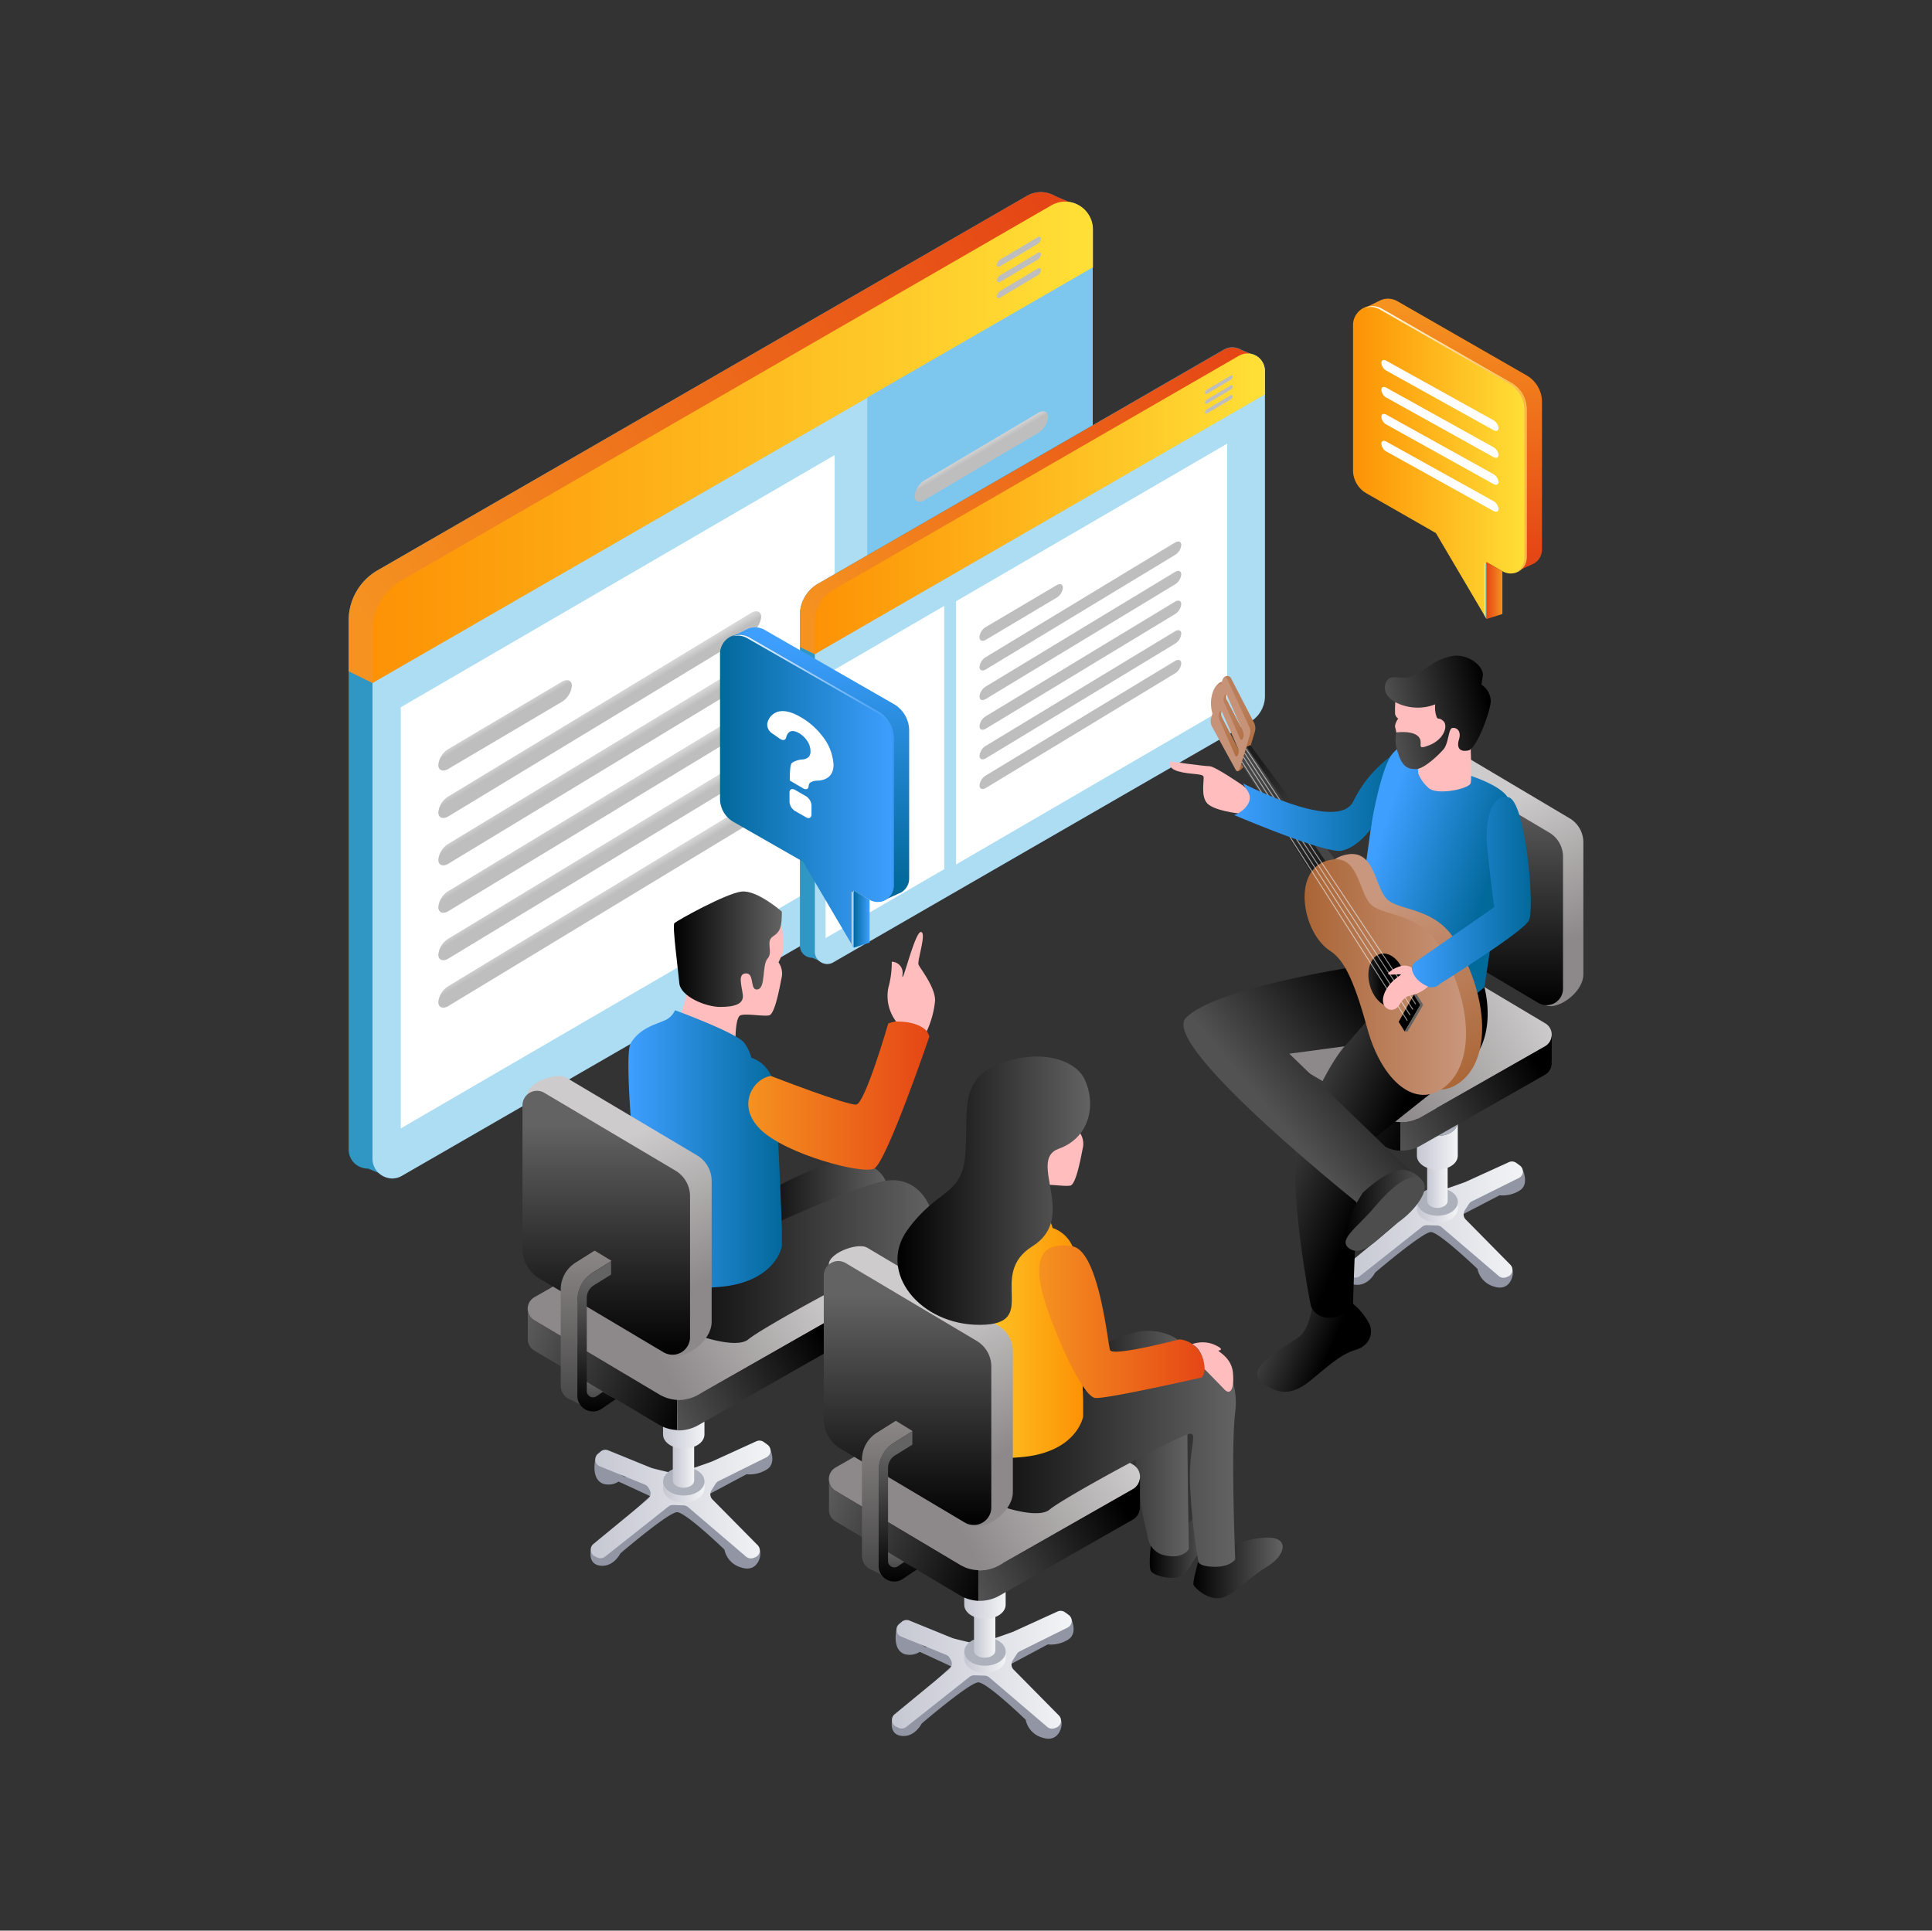 <svg xmlns="http://www.w3.org/2000/svg" xmlns:xlink="http://www.w3.org/1999/xlink" viewBox="0 0 362.02 361.81"><rect x="0" y="0" width="362.02" height="361.81" fill="#333333" stroke="none"/><defs><style>.cls-1{fill:#3097c4;}.cls-2{fill:#acddf3;}.cls-3{fill:url(#linear-gradient);}.cls-4{fill:url(#linear-gradient-2);}.cls-5{fill:#7dc6ee;}.cls-6{fill:#fff;}.cls-7{fill:url(#linear-gradient-3);}.cls-8{fill:url(#linear-gradient-4);}.cls-9{fill:url(#linear-gradient-5);}.cls-10{fill:url(#linear-gradient-6);}.cls-11{fill:url(#linear-gradient-7);}.cls-12{fill:url(#linear-gradient-8);}.cls-13{fill:url(#linear-gradient-9);}.cls-14{fill:url(#linear-gradient-10);}.cls-15{fill:url(#linear-gradient-11);}.cls-16{fill:url(#linear-gradient-12);}.cls-17{fill:url(#linear-gradient-13);}.cls-18{fill:url(#linear-gradient-14);}.cls-19{fill:url(#linear-gradient-15);}.cls-20{fill:url(#linear-gradient-16);}.cls-21{fill:url(#linear-gradient-17);}.cls-22{fill:url(#linear-gradient-18);}.cls-23{fill:url(#linear-gradient-19);}.cls-24{fill:url(#linear-gradient-20);}.cls-25{fill:url(#linear-gradient-21);}.cls-26{fill:url(#linear-gradient-22);}.cls-27{fill:url(#linear-gradient-23);}.cls-28{fill:url(#linear-gradient-24);}.cls-29{fill:url(#linear-gradient-25);}.cls-30{fill:url(#linear-gradient-26);}.cls-31{fill:url(#linear-gradient-27);}.cls-32{fill:url(#linear-gradient-28);}.cls-33{fill:url(#linear-gradient-29);}.cls-34{fill:url(#linear-gradient-30);}.cls-35{fill:#9296a4;}.cls-36{fill:url(#linear-gradient-31);}.cls-37{fill:url(#linear-gradient-32);}.cls-38{fill:#acb1bc;}.cls-39{fill:url(#linear-gradient-33);}.cls-40{fill:url(#linear-gradient-34);}.cls-41{fill:url(#linear-gradient-35);}.cls-42{fill:url(#linear-gradient-36);}.cls-43{fill:url(#linear-gradient-37);}.cls-44{fill:url(#linear-gradient-38);}.cls-45{fill:url(#linear-gradient-39);}.cls-46{fill:#ffbdbd;}.cls-47{fill:url(#linear-gradient-40);}.cls-48{fill:url(#linear-gradient-41);}.cls-49{fill:url(#linear-gradient-42);}.cls-50{fill:url(#linear-gradient-43);}.cls-51{fill:url(#linear-gradient-44);}.cls-52{fill:url(#linear-gradient-45);}.cls-53{fill:url(#linear-gradient-46);}.cls-54{fill:url(#linear-gradient-47);}.cls-55{fill:url(#linear-gradient-48);}.cls-56{fill:url(#linear-gradient-49);}.cls-57{fill:url(#linear-gradient-50);}.cls-58{fill:url(#linear-gradient-51);}.cls-59{fill:url(#linear-gradient-52);}.cls-60{fill:url(#linear-gradient-53);}.cls-61{fill:url(#linear-gradient-54);}.cls-62{fill:url(#linear-gradient-55);}.cls-63{fill:url(#linear-gradient-56);}.cls-64{fill:url(#linear-gradient-57);}.cls-65{fill:url(#linear-gradient-58);}.cls-66{fill:url(#linear-gradient-59);}.cls-67{fill:url(#linear-gradient-60);}.cls-68{fill:url(#linear-gradient-61);}.cls-69{fill:url(#linear-gradient-62);}.cls-70{fill:url(#linear-gradient-63);}.cls-71{fill:url(#linear-gradient-64);}.cls-72{fill:url(#linear-gradient-65);}.cls-73{fill:url(#linear-gradient-66);}.cls-74{fill:url(#linear-gradient-67);}.cls-75{fill:url(#linear-gradient-68);}.cls-76{fill:url(#linear-gradient-69);}.cls-77{fill:url(#linear-gradient-70);}.cls-78{fill:url(#linear-gradient-71);}.cls-79{fill:url(#linear-gradient-72);}.cls-80{fill:url(#linear-gradient-73);}.cls-81{fill:url(#linear-gradient-74);}.cls-82{fill:url(#linear-gradient-75);}.cls-83{fill:url(#linear-gradient-76);}.cls-84{fill:url(#linear-gradient-77);}.cls-85{fill:url(#linear-gradient-78);}.cls-86{fill:url(#linear-gradient-79);}.cls-87{fill:url(#linear-gradient-80);}.cls-88{fill:#4e4d4d;}.cls-89{fill:url(#linear-gradient-81);}.cls-90{fill:#c79378;}.cls-91{fill:url(#linear-gradient-82);}.cls-92{fill:url(#linear-gradient-83);}.cls-93{fill:url(#linear-gradient-84);}.cls-94{fill:url(#linear-gradient-85);}.cls-95{fill:url(#linear-gradient-86);}.cls-96{fill:url(#linear-gradient-87);}.cls-97{fill:url(#linear-gradient-88);}.cls-98{fill:url(#linear-gradient-89);}.cls-99{opacity:0.6;}.cls-100{fill:#f2f2f2;}.cls-101{fill:url(#linear-gradient-90);}.cls-102{fill:url(#linear-gradient-91);}.cls-103{fill:url(#linear-gradient-92);}.cls-104{fill:url(#linear-gradient-93);}.cls-105{fill:url(#linear-gradient-94);}.cls-106{fill:url(#linear-gradient-95);}.cls-107{fill:#fffeff;}.cls-108{fill:url(#linear-gradient-96);}.cls-109{fill:url(#linear-gradient-97);}.cls-110{fill:url(#linear-gradient-98);}.cls-111{fill:url(#linear-gradient-99);}.cls-112{fill:url(#linear-gradient-100);}.cls-113{fill:url(#linear-gradient-101);}.cls-114{fill:url(#linear-gradient-102);}</style><linearGradient id="linear-gradient" x1="2654.88" y1="118.43" x2="2531.25" y2="36.09" gradientTransform="matrix(-1, 0, 0, 1, 2724.68, 0)" gradientUnits="userSpaceOnUse"><stop offset="0" stop-color="#f59220"/><stop offset="1" stop-color="#e54615"/></linearGradient><linearGradient id="linear-gradient-2" x1="2519.92" y1="82.89" x2="2654.88" y2="82.89" gradientTransform="matrix(-1, 0, 0, 1, 2724.68, 0)" gradientUnits="userSpaceOnUse"><stop offset="0" stop-color="#ffe037"/><stop offset="1" stop-color="#fd9205"/></linearGradient><linearGradient id="linear-gradient-3" x1="2540.78" y1="-1607.87" x2="2540.78" y2="-1611.47" gradientTransform="matrix(-1, 0.59, 0, 1, 2724.68, 193.64)" gradientUnits="userSpaceOnUse"><stop offset="0" stop-color="#bebebe"/><stop offset="1" stop-color="#fff"/></linearGradient><linearGradient id="linear-gradient-4" x1="2540.78" y1="-1598.98" x2="2540.78" y2="-1602.58" xlink:href="#linear-gradient-3"/><linearGradient id="linear-gradient-5" x1="2540.78" y1="-1590.09" x2="2540.78" y2="-1593.7" xlink:href="#linear-gradient-3"/><linearGradient id="linear-gradient-6" x1="2540.78" y1="-1581.2" x2="2540.78" y2="-1584.81" xlink:href="#linear-gradient-3"/><linearGradient id="linear-gradient-7" x1="2540.78" y1="-1572.32" x2="2540.78" y2="-1575.92" xlink:href="#linear-gradient-3"/><linearGradient id="linear-gradient-8" x1="2540.78" y1="-1563.43" x2="2540.78" y2="-1567.03" xlink:href="#linear-gradient-3"/><linearGradient id="linear-gradient-9" x1="2630.03" y1="-1610.22" x2="2630.03" y2="-1613.83" xlink:href="#linear-gradient-3"/><linearGradient id="linear-gradient-10" x1="2612.29" y1="-1601.35" x2="2612.29" y2="-1605.76" xlink:href="#linear-gradient-3"/><linearGradient id="linear-gradient-11" x1="2612.29" y1="-1592.46" x2="2612.29" y2="-1596.88" xlink:href="#linear-gradient-3"/><linearGradient id="linear-gradient-12" x1="2612.29" y1="-1583.57" x2="2612.29" y2="-1587.99" xlink:href="#linear-gradient-3"/><linearGradient id="linear-gradient-13" x1="2612.29" y1="-1574.68" x2="2612.29" y2="-1579.1" xlink:href="#linear-gradient-3"/><linearGradient id="linear-gradient-14" x1="2612.29" y1="-1565.8" x2="2612.29" y2="-1570.21" xlink:href="#linear-gradient-3"/><linearGradient id="linear-gradient-15" x1="2533.73" y1="-1643.27" x2="2533.73" y2="-1644.46" xlink:href="#linear-gradient-3"/><linearGradient id="linear-gradient-16" x1="2533.73" y1="-1640.33" x2="2533.73" y2="-1641.53" xlink:href="#linear-gradient-3"/><linearGradient id="linear-gradient-17" x1="2533.73" y1="-1637.4" x2="2533.73" y2="-1638.59" xlink:href="#linear-gradient-3"/><linearGradient id="linear-gradient-18" x1="2571.99" y1="116.62" x2="2494.73" y2="65.16" xlink:href="#linear-gradient"/><linearGradient id="linear-gradient-19" x1="2487.65" y1="94.41" x2="2571.99" y2="94.41" xlink:href="#linear-gradient-2"/><linearGradient id="linear-gradient-20" x1="2533.32" y1="-1574.88" x2="2533.32" y2="-1577.13" xlink:href="#linear-gradient-3"/><linearGradient id="linear-gradient-21" x1="2522.23" y1="-1569.33" x2="2522.23" y2="-1572.09" xlink:href="#linear-gradient-3"/><linearGradient id="linear-gradient-22" x1="2522.23" y1="-1563.78" x2="2522.23" y2="-1566.54" xlink:href="#linear-gradient-3"/><linearGradient id="linear-gradient-23" x1="2522.23" y1="-1558.22" x2="2522.23" y2="-1560.98" xlink:href="#linear-gradient-3"/><linearGradient id="linear-gradient-24" x1="2522.23" y1="-1552.67" x2="2522.23" y2="-1555.43" xlink:href="#linear-gradient-3"/><linearGradient id="linear-gradient-25" x1="2522.23" y1="-1547.11" x2="2522.23" y2="-1549.87" xlink:href="#linear-gradient-3"/><linearGradient id="linear-gradient-26" x1="2496.28" y1="-1596.46" x2="2496.28" y2="-1597.2" xlink:href="#linear-gradient-3"/><linearGradient id="linear-gradient-27" x1="2496.28" y1="-1594.62" x2="2496.28" y2="-1595.37" xlink:href="#linear-gradient-3"/><linearGradient id="linear-gradient-28" x1="2496.28" y1="-1592.79" x2="2496.28" y2="-1593.53" xlink:href="#linear-gradient-3"/><linearGradient id="linear-gradient-29" x1="159" y1="258.14" x2="171.06" y2="258.14" gradientUnits="userSpaceOnUse"><stop offset="0"/><stop offset="1" stop-color="#646363"/></linearGradient><linearGradient id="linear-gradient-30" x1="140.22" y1="238.63" x2="166.34" y2="238.63" xlink:href="#linear-gradient-29"/><linearGradient id="linear-gradient-31" x1="110.7" y1="281" x2="144.38" y2="281" gradientUnits="userSpaceOnUse"><stop offset="0" stop-color="#c5c7d2"/><stop offset="1" stop-color="#f3f4f6"/></linearGradient><linearGradient id="linear-gradient-32" x1="124.23" y1="279.72" x2="132" y2="279.72" xlink:href="#linear-gradient-31"/><linearGradient id="linear-gradient-33" x1="126.16" y1="274.36" x2="130.07" y2="274.36" xlink:href="#linear-gradient-31"/><linearGradient id="linear-gradient-34" x1="124.23" y1="267.08" x2="132" y2="267.08" xlink:href="#linear-gradient-31"/><linearGradient id="linear-gradient-35" x1="151.44" y1="232.69" x2="120.48" y2="249.08" gradientUnits="userSpaceOnUse"><stop offset="0" stop-color="#cdcbcb"/><stop offset="1" stop-color="#8d898a"/></linearGradient><linearGradient id="linear-gradient-36" x1="129.7" y1="263.21" x2="94.63" y2="250.43" xlink:href="#linear-gradient-29"/><linearGradient id="linear-gradient-37" x1="154.26" y1="250.68" x2="120.07" y2="268.39" xlink:href="#linear-gradient-29"/><linearGradient id="linear-gradient-38" x1="167.19" y1="261.92" x2="183.89" y2="261.92" xlink:href="#linear-gradient-29"/><linearGradient id="linear-gradient-39" x1="121.15" y1="241.45" x2="175.1" y2="241.45" xlink:href="#linear-gradient-29"/><linearGradient id="linear-gradient-40" x1="126.24" y1="177.91" x2="146.5" y2="177.91" xlink:href="#linear-gradient-29"/><linearGradient id="linear-gradient-41" x1="117.74" y1="215.29" x2="146.5" y2="215.29" gradientUnits="userSpaceOnUse"><stop offset="0" stop-color="#3e9fff"/><stop offset="1" stop-color="#02699b"/></linearGradient><linearGradient id="linear-gradient-42" x1="140.22" y1="205.21" x2="174.12" y2="205.21" gradientTransform="matrix(1, 0, 0, 1, 0, 0)" xlink:href="#linear-gradient"/><linearGradient id="linear-gradient-43" x1="112.81" y1="214.97" x2="124.94" y2="243.35" xlink:href="#linear-gradient-35"/><linearGradient id="linear-gradient-44" x1="113.59" y1="254.23" x2="113.59" y2="210.72" xlink:href="#linear-gradient-29"/><linearGradient id="linear-gradient-45" x1="109.82" y1="263.26" x2="109.82" y2="234.35" gradientUnits="userSpaceOnUse"><stop offset="0" stop-color="#474747"/><stop offset="1" stop-color="#8c8787"/></linearGradient><linearGradient id="linear-gradient-46" x1="111.13" y1="262.26" x2="111.13" y2="258.9" gradientUnits="userSpaceOnUse"><stop offset="0" stop-color="#474747"/><stop offset="1" stop-color="#646363"/></linearGradient><linearGradient id="linear-gradient-47" x1="111.81" y1="264.66" x2="111.81" y2="239.87" xlink:href="#linear-gradient-29"/><linearGradient id="linear-gradient-48" x1="215.44" y1="290.05" x2="227.5" y2="290.05" xlink:href="#linear-gradient-29"/><linearGradient id="linear-gradient-49" x1="196.66" y1="270.54" x2="222.78" y2="270.54" xlink:href="#linear-gradient-29"/><linearGradient id="linear-gradient-50" x1="167.14" y1="312.91" x2="200.83" y2="312.91" xlink:href="#linear-gradient-31"/><linearGradient id="linear-gradient-51" x1="180.67" y1="311.63" x2="188.44" y2="311.63" xlink:href="#linear-gradient-31"/><linearGradient id="linear-gradient-52" x1="182.6" y1="306.26" x2="186.51" y2="306.26" xlink:href="#linear-gradient-31"/><linearGradient id="linear-gradient-53" x1="180.67" y1="298.99" x2="188.44" y2="298.99" xlink:href="#linear-gradient-31"/><linearGradient id="linear-gradient-54" x1="207.88" y1="264.59" x2="176.92" y2="280.98" xlink:href="#linear-gradient-35"/><linearGradient id="linear-gradient-55" x1="186.14" y1="295.12" x2="151.07" y2="282.34" xlink:href="#linear-gradient-29"/><linearGradient id="linear-gradient-56" x1="210.7" y1="282.59" x2="176.52" y2="300.3" xlink:href="#linear-gradient-29"/><linearGradient id="linear-gradient-57" x1="223.63" y1="293.83" x2="240.34" y2="293.83" xlink:href="#linear-gradient-29"/><linearGradient id="linear-gradient-58" x1="177.59" y1="273.35" x2="231.54" y2="273.35" xlink:href="#linear-gradient-29"/><linearGradient id="linear-gradient-59" x1="174.19" y1="247.2" x2="202.94" y2="247.2" gradientTransform="matrix(1, 0, 0, 1, 0, 0)" xlink:href="#linear-gradient-2"/><linearGradient id="linear-gradient-60" x1="169.25" y1="246.88" x2="181.38" y2="275.26" xlink:href="#linear-gradient-35"/><linearGradient id="linear-gradient-61" x1="170.03" y1="286.13" x2="170.03" y2="242.62" xlink:href="#linear-gradient-29"/><linearGradient id="linear-gradient-62" x1="166.27" y1="295.17" x2="166.27" y2="266.26" xlink:href="#linear-gradient-45"/><linearGradient id="linear-gradient-63" x1="167.57" y1="294.16" x2="167.57" y2="290.81" xlink:href="#linear-gradient-46"/><linearGradient id="linear-gradient-64" x1="168.26" y1="296.57" x2="168.26" y2="271.78" xlink:href="#linear-gradient-29"/><linearGradient id="linear-gradient-65" x1="168.17" y1="223.15" x2="204.26" y2="223.15" xlink:href="#linear-gradient-29"/><linearGradient id="linear-gradient-66" x1="194.73" y1="247.69" x2="225.74" y2="247.69" gradientTransform="matrix(1, 0, 0, 1, 0, 0)" xlink:href="#linear-gradient"/><linearGradient id="linear-gradient-67" x1="252.18" y1="228.57" x2="285.36" y2="228.57" xlink:href="#linear-gradient-31"/><linearGradient id="linear-gradient-68" x1="265.51" y1="227.32" x2="273.16" y2="227.32" xlink:href="#linear-gradient-31"/><linearGradient id="linear-gradient-69" x1="267.41" y1="222.03" x2="271.26" y2="222.03" xlink:href="#linear-gradient-31"/><linearGradient id="linear-gradient-70" x1="265.51" y1="214.87" x2="273.16" y2="214.87" xlink:href="#linear-gradient-31"/><linearGradient id="linear-gradient-71" x1="285.4" y1="182.52" x2="256.39" y2="197.88" xlink:href="#linear-gradient-35"/><linearGradient id="linear-gradient-72" x1="265.03" y1="211.12" x2="232.18" y2="199.15" xlink:href="#linear-gradient-29"/><linearGradient id="linear-gradient-73" x1="288.04" y1="199.38" x2="256.01" y2="215.97" xlink:href="#linear-gradient-29"/><linearGradient id="linear-gradient-74" x1="277.45" y1="151.92" x2="288.82" y2="178.5" xlink:href="#linear-gradient-35"/><linearGradient id="linear-gradient-75" x1="278.19" y1="188.69" x2="278.19" y2="147.93" xlink:href="#linear-gradient-29"/><linearGradient id="linear-gradient-76" x1="248.99" y1="253.61" x2="235.1" y2="247.71" gradientUnits="userSpaceOnUse"><stop offset="0"/><stop offset="1" stop-color="#535252"/></linearGradient><linearGradient id="linear-gradient-77" x1="259.87" y1="214.58" x2="238.68" y2="205.58" xlink:href="#linear-gradient-76"/><linearGradient id="linear-gradient-78" x1="261.7" y1="190.08" x2="238.85" y2="209.2" xlink:href="#linear-gradient-76"/><linearGradient id="linear-gradient-79" x1="256.76" y1="162.7" x2="277.82" y2="169.3" xlink:href="#linear-gradient-41"/><linearGradient id="linear-gradient-80" x1="251.89" y1="226.39" x2="266.55" y2="226.39" xlink:href="#linear-gradient-76"/><linearGradient id="linear-gradient-81" x1="1711.21" y1="135.45" x2="1704.79" y2="143.24" gradientTransform="matrix(-0.99, -0.01, -0.01, 1.02, 1926.55, 12.65)" gradientUnits="userSpaceOnUse"><stop offset="0" stop-color="#ba7f5a"/><stop offset="1" stop-color="#aa6535"/></linearGradient><linearGradient id="linear-gradient-82" x1="1697.68" y1="143.16" x2="1689.13" y2="157.1" gradientTransform="matrix(-1, 0, 0, 1, 1934.13, 0)" gradientUnits="userSpaceOnUse"><stop offset="0" stop-color="#1d1d1d"/><stop offset="1" stop-color="#474646"/></linearGradient><linearGradient id="linear-gradient-83" x1="1686.91" y1="161.88" x2="1699.42" y2="145.51" xlink:href="#linear-gradient-82"/><linearGradient id="linear-gradient-84" x1="257.75" y1="168.96" x2="275.54" y2="203.04" gradientUnits="userSpaceOnUse"><stop offset="0" stop-color="#c9977d"/><stop offset="1" stop-color="#aa6535"/></linearGradient><linearGradient id="linear-gradient-85" x1="1659.44" y1="183.12" x2="1689.68" y2="183.12" gradientTransform="matrix(-1, 0, 0, 1, 1934.13, 0)" xlink:href="#linear-gradient-84"/><linearGradient id="linear-gradient-86" x1="2061.43" y1="314.94" x2="2071.31" y2="314.94" gradientTransform="matrix(-0.72, -0.16, 0.03, 1, 1733.67, 191.86)" xlink:href="#linear-gradient-29"/><linearGradient id="linear-gradient-87" x1="1617.84" y1="372.08" x2="1620.13" y2="369.1" gradientTransform="matrix(-0.98, -0.19, -0.19, 0.98, 1924.08, 126.74)" xlink:href="#linear-gradient-29"/><linearGradient id="linear-gradient-88" x1="1618.08" y1="366.84" x2="1618.47" y2="367.69" gradientTransform="matrix(-0.98, -0.19, -0.19, 0.98, 1924.08, 126.74)" xlink:href="#linear-gradient-29"/><linearGradient id="linear-gradient-89" x1="1617.59" y1="368.94" x2="1619.64" y2="373.33" gradientTransform="matrix(-0.98, -0.19, -0.19, 0.98, 1924.08, 126.74)" xlink:href="#linear-gradient-29"/><linearGradient id="linear-gradient-90" x1="264.31" y1="167.17" x2="286.82" y2="167.17" xlink:href="#linear-gradient-41"/><linearGradient id="linear-gradient-91" x1="2916.45" y1="22.34" x2="2935.56" y2="22.34" gradientTransform="matrix(-0.98, 0.2, 0.2, 0.98, 3134.49, -464.13)" xlink:href="#linear-gradient-76"/><linearGradient id="linear-gradient-92" x1="231.23" y1="150.65" x2="260.51" y2="150.65" xlink:href="#linear-gradient-41"/><linearGradient id="linear-gradient-93" x1="7751.72" y1="58.25" x2="7751.84" y2="103.81" gradientTransform="matrix(-1, 0, 0, 1, 8023.87, 0)" xlink:href="#linear-gradient"/><linearGradient id="linear-gradient-94" x1="7737.83" y1="86.68" x2="7770.29" y2="86.68" gradientTransform="matrix(-1, 0, 0, 1, 8023.87, 0)" xlink:href="#linear-gradient-2"/><linearGradient id="linear-gradient-95" x1="7742.35" y1="110.67" x2="7745.31" y2="110.67" gradientTransform="matrix(-1, 0, 0, 1, 8023.87, 0)" xlink:href="#linear-gradient"/><linearGradient id="linear-gradient-96" x1="7737.83" y1="82.36" x2="7768.1" y2="82.36" gradientTransform="matrix(-1, 0, 0, 1, 8023.87, 0)" gradientUnits="userSpaceOnUse"><stop offset="0" stop-color="#fab64a"/><stop offset="1" stop-color="#fff"/></linearGradient><linearGradient id="linear-gradient-97" x1="7745.31" y1="110.74" x2="7745.71" y2="110.74" gradientTransform="matrix(-1, 0, 0, 1, 8023.87, 0)" gradientUnits="userSpaceOnUse"><stop offset="0" stop-color="#47b275"/><stop offset="1" stop-color="#fff"/></linearGradient><linearGradient id="linear-gradient-98" x1="7870.29" y1="119.84" x2="7870.42" y2="165.4" gradientTransform="matrix(-1, 0, 0, 1, 8023.87, 0)" xlink:href="#linear-gradient-41"/><linearGradient id="linear-gradient-99" x1="7856.4" y1="148.27" x2="7888.87" y2="148.27" gradientTransform="matrix(-1, 0, 0, 1, 8023.87, 0)" xlink:href="#linear-gradient-41"/><linearGradient id="linear-gradient-100" x1="7860.92" y1="172.26" x2="7863.88" y2="172.26" gradientTransform="matrix(-1, 0, 0, 1, 8023.87, 0)" xlink:href="#linear-gradient-41"/><linearGradient id="linear-gradient-101" x1="7856.4" y1="143.95" x2="7886.68" y2="143.95" gradientTransform="matrix(-1, 0, 0, 1, 8023.87, 0)" gradientUnits="userSpaceOnUse"><stop offset="0" stop-color="#3899f5"/><stop offset="1" stop-color="#fff"/></linearGradient><linearGradient id="linear-gradient-102" x1="7863.88" y1="172.33" x2="7864.29" y2="172.33" xlink:href="#linear-gradient-101"/></defs><title>web music rev</title><g id="Layer_2" data-name="Layer 2"><path class="cls-1" d="M65.33,116.26v99.07A3.62,3.62,0,0,0,66.42,218,3.77,3.77,0,0,0,69,219l4.5,1.89,8.31-12.25L192.34,144.9a9.06,9.06,0,0,0,4.52-7.81v-92l.7-.78,4.94-5.52-4.72-2A5.42,5.42,0,0,0,195,36a5.29,5.29,0,0,0-2.57.7L70.75,106.88A10.84,10.84,0,0,0,65.33,116.26Z"/><path class="cls-2" d="M69.8,118.14v99a3.63,3.63,0,0,0,1.12,2.65,3.8,3.8,0,0,0,2.59,1.06,3.64,3.64,0,0,0,1.81-.5l87.19-50.3,37.72-21.76a9,9,0,0,0,4.52-7.78V43a5.24,5.24,0,0,0-5.22-5.22,5.29,5.29,0,0,0-2.57.7L75.24,108.77A10.83,10.83,0,0,0,69.8,118.14Z"/><path class="cls-3" d="M65.33,116.26v9.54L69.8,128,197.56,44.29l4.94-5.52-4.72-2A5.42,5.42,0,0,0,195,36a5.29,5.29,0,0,0-2.57.7L70.75,106.88A10.84,10.84,0,0,0,65.33,116.26Z"/><path class="cls-4" d="M69.8,118.15V128l135-77.84V43a5.24,5.24,0,0,0-5.22-5.22,5.3,5.3,0,0,0-2.57.7L75.24,108.77A10.83,10.83,0,0,0,69.8,118.15Z"/><path class="cls-5" d="M162.51,74.48v95.61l37.72-21.76a9,9,0,0,0,4.52-7.78V50.12Z"/><polygon class="cls-6" points="156.4 164.2 75.1 211.47 75.1 132.54 156.4 85.28 156.4 164.2"/><path class="cls-7" d="M173.25,93.71l21.29-12.58a4,4,0,0,0,1.87-3h0c0-1-.84-1.37-1.87-.76L173.25,90a4,4,0,0,0-1.87,3h0C171.39,94,172.23,94.32,173.25,93.71Z"/><path class="cls-8" d="M173.25,102.6,194.54,90a4,4,0,0,0,1.87-3h0c0-1-.84-1.37-1.87-.76L173.25,98.86a4,4,0,0,0-1.87,3h0C171.39,102.86,172.23,103.2,173.25,102.6Z"/><path class="cls-9" d="M173.25,111.48,194.54,98.9a4,4,0,0,0,1.87-3h0c0-1-.84-1.37-1.87-.76l-21.29,12.58a4,4,0,0,0-1.87,3h0C171.39,111.75,172.23,112.09,173.25,111.48Z"/><path class="cls-10" d="M173.25,120.37l21.29-12.58a4,4,0,0,0,1.87-3h0c0-1-.84-1.37-1.87-.76l-21.29,12.58a4,4,0,0,0-1.87,3h0C171.39,120.63,172.23,121,173.25,120.37Z"/><path class="cls-11" d="M173.25,129.26l21.29-12.58a4,4,0,0,0,1.87-3h0c0-1-.84-1.37-1.87-.76l-21.29,12.58a4,4,0,0,0-1.87,3h0C171.39,129.52,172.23,129.87,173.25,129.26Z"/><path class="cls-12" d="M173.25,138.15l21.29-12.58a4,4,0,0,0,1.87-3h0c0-1-.84-1.37-1.87-.76l-21.29,12.58a4,4,0,0,0-1.87,3h0C171.39,138.41,172.23,138.75,173.25,138.15Z"/><path class="cls-13" d="M84,144.1l21.29-12.58a4,4,0,0,0,1.87-3h0c0-1-.84-1.37-1.87-.76L84,140.37a4,4,0,0,0-1.87,3h0C82.14,144.36,83,144.71,84,144.1Z"/><path class="cls-14" d="M84,153l56.76-34.39a4,4,0,0,0,1.87-3h0c0-1-.84-1.37-1.87-.76L84,149.26a4,4,0,0,0-1.87,3h0C82.14,153.25,83,153.59,84,153Z"/><path class="cls-15" d="M84,161.87l56.76-34.39a4,4,0,0,0,1.87-3h0c0-1-.84-1.37-1.87-.76L84,158.14a4,4,0,0,0-1.87,3h0C82.14,162.14,83,162.48,84,161.87Z"/><path class="cls-16" d="M84,170.76l56.76-34.39a4,4,0,0,0,1.87-3h0c0-1-.84-1.37-1.87-.76L84,167a4,4,0,0,0-1.87,3h0C82.14,171,83,171.37,84,170.76Z"/><path class="cls-17" d="M84,179.65l56.76-34.39a4,4,0,0,0,1.87-3h0c0-1-.84-1.37-1.87-.76L84,175.92a4,4,0,0,0-1.87,3h0C82.14,179.91,83,180.26,84,179.65Z"/><path class="cls-18" d="M84,188.54l56.76-34.39a4,4,0,0,0,1.87-3h0c0-1-.84-1.37-1.87-.76L84,184.81a4,4,0,0,0-1.87,3h0C82.14,188.8,83,189.14,84,188.54Z"/><path class="cls-19" d="M187.43,49.88l7-4.16a1.31,1.31,0,0,0,.62-1h0c0-.34-.28-.45-.62-.25l-7,4.16a1.31,1.31,0,0,0-.62,1h0C186.82,50,187.1,50.08,187.43,49.88Z"/><path class="cls-20" d="M187.43,52.82l7-4.16a1.31,1.31,0,0,0,.62-1h0c0-.34-.28-.45-.62-.25l-7,4.16a1.31,1.31,0,0,0-.62,1h0C186.82,52.91,187.1,53,187.43,52.82Z"/><path class="cls-21" d="M187.43,55.76l7-4.16a1.31,1.31,0,0,0,.62-1h0c0-.34-.28-.45-.62-.25l-7,4.16a1.31,1.31,0,0,0-.62,1h0C186.82,55.85,187.1,56,187.43,55.76Z"/><path class="cls-1" d="M149.89,115.26v61.92a2.26,2.26,0,0,0,.68,1.66,2.36,2.36,0,0,0,1.62.65l2.81,1.18,5.2-7.66,69.07-39.84a5.66,5.66,0,0,0,2.82-4.88V70.77l.44-.49,3.09-3.45-3-1.27a3.39,3.39,0,0,0-1.71-.49,3.31,3.31,0,0,0-1.6.44L153.27,109.4A6.77,6.77,0,0,0,149.89,115.26Z"/><path class="cls-2" d="M152.69,116.44v61.9a2.27,2.27,0,0,0,.7,1.66,2.37,2.37,0,0,0,1.62.66,2.27,2.27,0,0,0,1.13-.31l54.49-31.44,23.58-13.6a5.63,5.63,0,0,0,2.82-4.86V69.5a3.27,3.27,0,0,0-3.26-3.26,3.31,3.31,0,0,0-1.6.44l-76.08,43.91A6.77,6.77,0,0,0,152.69,116.44Z"/><path class="cls-22" d="M149.89,115.26v6l2.79,1.35,79.85-52.29,3.09-3.45-3-1.27a3.39,3.39,0,0,0-1.71-.49,3.31,3.31,0,0,0-1.6.44L153.27,109.4A6.77,6.77,0,0,0,149.89,115.26Z"/><path class="cls-23" d="M152.69,116.44v6.14L237,73.93V69.5a3.27,3.27,0,0,0-3.26-3.26,3.31,3.31,0,0,0-1.6.44l-76.08,43.91A6.77,6.77,0,0,0,152.69,116.44Z"/><polygon class="cls-6" points="229.95 132.47 179.14 162.01 179.14 112.68 229.95 83.14 229.95 132.47"/><polygon class="cls-6" points="176.93 162.88 154.7 175.8 154.7 126.47 176.93 113.55 176.93 162.88"/><path class="cls-24" d="M184.71,119.91,198,112a2.47,2.47,0,0,0,1.17-1.86h0c0-.64-.52-.86-1.17-.48l-13.3,7.86a2.47,2.47,0,0,0-1.17,1.86h0C183.54,120.07,184.07,120.28,184.71,119.91Z"/><path class="cls-25" d="M184.71,125.46,220.18,104a2.47,2.47,0,0,0,1.17-1.86h0c0-.64-.52-.86-1.17-.48l-35.47,21.49a2.47,2.47,0,0,0-1.17,1.86h0C183.54,125.62,184.07,125.84,184.71,125.46Z"/><path class="cls-26" d="M184.71,131l35.47-21.49a2.47,2.47,0,0,0,1.17-1.86h0c0-.64-.52-.86-1.17-.48l-35.47,21.49a2.47,2.47,0,0,0-1.17,1.86h0C183.54,131.18,184.07,131.39,184.71,131Z"/><path class="cls-27" d="M184.71,136.57l35.47-21.49a2.47,2.47,0,0,0,1.17-1.86h0c0-.64-.52-.86-1.17-.48l-35.47,21.49a2.47,2.47,0,0,0-1.17,1.86h0C183.54,136.73,184.07,136.95,184.71,136.57Z"/><path class="cls-28" d="M184.71,142.12l35.47-21.49a2.47,2.47,0,0,0,1.17-1.86h0c0-.64-.52-.86-1.17-.48l-35.47,21.49a2.47,2.47,0,0,0-1.17,1.86h0C183.54,142.29,184.07,142.5,184.71,142.12Z"/><path class="cls-29" d="M184.71,147.68l35.47-21.49a2.47,2.47,0,0,0,1.17-1.86h0c0-.64-.52-.86-1.17-.48l-35.47,21.49a2.47,2.47,0,0,0-1.17,1.86h0C183.54,147.84,184.07,148.06,184.71,147.68Z"/><path class="cls-30" d="M226.2,73.77l4.4-2.6a.82.82,0,0,0,.39-.61h0c0-.21-.17-.28-.39-.16L226.2,73a.82.82,0,0,0-.39.61h0C225.82,73.83,226,73.9,226.2,73.77Z"/><path class="cls-31" d="M226.2,75.61l4.4-2.6a.82.82,0,0,0,.39-.61h0c0-.21-.17-.28-.39-.16l-4.4,2.6a.82.82,0,0,0-.39.61h0C225.82,75.67,226,75.74,226.2,75.61Z"/><path class="cls-32" d="M226.2,77.45l4.4-2.6a.82.82,0,0,0,.39-.61h0c0-.21-.17-.28-.39-.16l-4.4,2.6a.82.82,0,0,0-.39.61h0C225.82,77.5,226,77.57,226.2,77.45Z"/><path class="cls-33" d="M159.2,257.83s-.44,3.65,0,4.63,4.61,2,6.13.68,3.49-5.92,5.23-6.9-1.36-5.3-3.86-3.18A54.32,54.32,0,0,1,159.2,257.83Z"/><path class="cls-34" d="M140.22,225.19s12.47-7,17-7.59,9.74,1.57,9.12,6.7,0,34.08,0,34.08-1,1.89-4.3,1.23a4.06,4.06,0,0,1-3.45-3.68,81.68,81.68,0,0,1-2.23-14.25c-.22-6.35-.33-7.91-.33-7.91L142.5,235Z"/><path class="cls-35" d="M111.57,273.4s-.95,3.86,1.54,4.69a3.51,3.51,0,0,0,2.81-.44l5.9,2.73L110.71,290.6s-.59,2.6,1.86,2.82,3.68-2.31,3.68-2.31,9-7.72,10.62-7.72,8.87,7,8.87,7a4.4,4.4,0,0,0,3.25,3.39c3,.94,3.79-2.29,3.39-3.25s-10-10.25-10-10.25l7.51-4a6.12,6.12,0,0,0,3.75-.87c1.95-1.15.67-3.86.67-3.86L127.88,277l-7.87-.42-3,.19Z"/><path class="cls-36" d="M121.42,280.93l-10.22,8.41a1.39,1.39,0,0,0,.28,2.33l.44.21a1.39,1.39,0,0,0,1.46-.16l11.84-9.37a1.39,1.39,0,0,1,.91-.3l1.94.06a1.39,1.39,0,0,1,.86.33l10.87,9.28a1.39,1.39,0,0,0,1.4.24l.29-.11a1.39,1.39,0,0,0,.49-2.27L133.5,281a1.39,1.39,0,0,1-.18-1.73l.79-1.23a1.39,1.39,0,0,1,.55-.49l8.95-4.44a1.39,1.39,0,0,0,.2-2.37l-.69-.5a1.39,1.39,0,0,0-1.4-.14l-8.28,3.78c-.13.06-3.6,1.29-3.74,1.3l-3.54.89c-.25,0-3.93-.89-4.16-1l-8-3.26a1.39,1.39,0,0,0-1.46.21l-.51.43a1.39,1.39,0,0,0,.34,2.33l8.5,3.45a1.39,1.39,0,0,1,.65.59l.2.35A1.39,1.39,0,0,1,121.42,280.93Z"/><path class="cls-37" d="M132,277.87v1.07c0,1.46-1.74,2.65-3.88,2.65s-3.88-1.18-3.88-2.65v-1.07h0c.19,1.34,1.85,2.39,3.87,2.39s3.67-1,3.87-2.39Z"/><path class="cls-38" d="M132,277.61a1.71,1.71,0,0,1,0,.26c-.19,1.34-1.85,2.39-3.87,2.39s-3.67-1-3.87-2.39a1.71,1.71,0,0,1,0-.26c0-1.46,1.74-2.65,3.88-2.65S132,276.15,132,277.61Z"/><path class="cls-39" d="M130.07,270v7.47c0,.74-.87,1.33-2,1.33s-2-.6-2-1.33V270h0c.1.68.93,1.2,1.94,1.2s1.85-.53,1.94-1.2Z"/><path class="cls-38" d="M130.07,269.82a.86.86,0,0,1,0,.13c-.1.68-.93,1.2-1.94,1.2s-1.85-.53-1.94-1.2a.86.86,0,0,1,0-.13c0-.74.87-1.33,2-1.33S130.07,269.09,130.07,269.82Z"/><path class="cls-40" d="M132,262.68v6.15c0,1.46-1.74,2.65-3.88,2.65s-3.88-1.18-3.88-2.65v-6.15h0c.19,1.34,1.85,2.39,3.87,2.39s3.67-1,3.87-2.39Z"/><path class="cls-38" d="M132,262.42a1.71,1.71,0,0,1,0,.26c-.19,1.34-1.85,2.39-3.87,2.39s-3.67-1-3.87-2.39a1.71,1.71,0,0,1,0-.26c0-1.46,1.74-2.65,3.88-2.65S132,261,132,262.42Z"/><path class="cls-41" d="M157.17,244.86a2.63,2.63,0,0,1-1.35,2.32l-24.93,14.2a7.48,7.48,0,0,1-7.41,0l-23.34-13.89a2.46,2.46,0,0,1-1.21-1.69,2.51,2.51,0,0,1,1.24-2.72l25.24-14.38c2.22-1.25,5.16,4,7.37,5.27L145,236.09l10.86,6.46a2.62,2.62,0,0,1,1.28,1.75A2.2,2.2,0,0,1,157.17,244.86Z"/><path class="cls-42" d="M126.88,262.34V268a7.48,7.48,0,0,1-3.4-1l-23.34-13.89a2.48,2.48,0,0,1-1.24-2l0,0v-5.38h.06a2.46,2.46,0,0,0,1.21,1.69l23.34,13.89A7.39,7.39,0,0,0,126.88,262.34Z"/><path class="cls-43" d="M157.17,250.08l-.05,0a2.64,2.64,0,0,1-1.3,2.78l-24.93,14.2a7.5,7.5,0,0,1-4,1v-5.71a7.58,7.58,0,0,0,4-1l24.93-14.2a2.63,2.63,0,0,0,1.35-2.32Z"/><path class="cls-44" d="M168.11,260.66s-1.12,3.92-.89,4.45,2.58,2.88,5.08,2.43,5-3.61,8.64-5.82,4.24-5.62,0-5.47a16.59,16.59,0,0,0-7.2,1.89Z"/><path class="cls-45" d="M121.32,234.52s-.89,8.46,1.4,11.33,14.63,7.55,17.49,5.16,25.12-14.43,26.46-14.24-.67,3.06,0,11.66a108.88,108.88,0,0,0,1.43,12.23s-.1,1,3,1.05,3.92-1.43,3.92-1.43-.86-20.64,0-27.61-3.34-12.42-9.17-11.37S141.45,231,141.45,231Z"/><path class="cls-46" d="M146.5,173.63s.62,4,0,5.38l-.62,1.34a3.66,3.66,0,0,1,.62,2.69c-.31,1.45-1.24,7-2.38,7.24s-4.35-.41-5.38,0-.93,5.2-.93,5.2l-10.55-4.32,2.9-9.58S142.67,170.42,146.5,173.63Z"/><path class="cls-47" d="M146.5,170.83c0,2.79-.21,3.72-1.66,4.66s.1,2.9-1,4.14-.31,5.48-1.86,5.79-.52-3-2.17-3-.83,2.28-.62,4-1.45,2.28-4.24,2.28-7.45-2-7.66-4.46-1.34-10.76-.93-11.22,9.72-5.63,12.62-5.94S146.5,170.83,146.5,170.83Z"/><path class="cls-48" d="M126.49,189.32s11.82,4.34,13,6.16a8.07,8.07,0,0,1,1.3,2.74,6.25,6.25,0,0,1,4.16,4.93c.78,4,1.56,27.28,1.56,27.28v3.12s-1.17,7-12.34,7.67a13.22,13.22,0,0,1-13.9-9.09s-3.77-33.91-2.08-36.64,4.29-3.38,6.11-4.16A3.77,3.77,0,0,0,126.49,189.32Z"/><path class="cls-49" d="M144.48,201.65c-3.15.32-6.67,5.39-2,10s19,8.48,21.31,7.35,10.35-24.73,10.35-24.73-.72-2.48-2.69-3-5,.52-5,.52-4.35,15-6,15.21S144.48,201.65,144.48,201.65Z"/><path class="cls-46" d="M167.92,191.44a7.93,7.93,0,0,1-1.46-6.34,17.58,17.58,0,0,0,.64-4.87,2.07,2.07,0,0,1,2,2.48c-.18,2.48,2.3-8.05,3.45-8.05s-.71,5.4-.44,6.1,3.19,4.25,3.1,6.81a17.66,17.66,0,0,1-1.55,5.68S172.38,191.41,167.92,191.44Z"/><path class="cls-50" d="M105.15,236.74l20.53,17.11c2.19,1.3,7.67-2.3,7.67-6.13v-26.4a5.59,5.59,0,0,0-2.73-4.8l-24.53-14.58c-1.81-1.08-7.23,1-7.23,3.13l3.12,26.1A6.47,6.47,0,0,0,105.15,236.74Z"/><path class="cls-51" d="M101.07,239.59l23.23,13.81a3.29,3.29,0,0,0,5-2.82v-26.4a5.59,5.59,0,0,0-2.73-4.8L102,204.8a2.72,2.72,0,0,0-4.1,2.33V234A6.47,6.47,0,0,0,101.07,239.59Z"/><path class="cls-52" d="M114.59,236.28l0,0L111,238.54a5.94,5.94,0,0,0-2.76,5v18a2.84,2.84,0,0,0,.56,1.72l-1.76-.89a2.68,2.68,0,0,1-.77-.39h0a2.86,2.86,0,0,1-1.2-2.35v-18a5.94,5.94,0,0,1,2.76-5l3.59-2.26Z"/><path class="cls-53" d="M109.82,258.9l3.19,1.9s-1.89,1.57-3.19,1.45S109.82,258.9,109.82,258.9Z"/><path class="cls-54" d="M115.38,262.21,112.75,264a2.9,2.9,0,0,1-4-.7,2.84,2.84,0,0,1-.56-1.72v-18a5.94,5.94,0,0,1,2.76-5l3.56-2.24,0,0v2.52l-3.22,2a2.79,2.79,0,0,0-1.34,2.38v17.44a1.12,1.12,0,0,0,.39.87,1.17,1.17,0,0,0,1.47.11l1.12-.78Z"/><path class="cls-55" d="M215.64,289.74s-.44,3.65,0,4.63,4.61,2,6.13.68,3.49-5.92,5.23-6.9-1.36-5.3-3.86-3.18A54.32,54.32,0,0,1,215.64,289.74Z"/><path class="cls-56" d="M196.66,257.1s12.47-7,17-7.59,9.74,1.57,9.12,6.7,0,34.08,0,34.08-1,1.89-4.3,1.23a4.06,4.06,0,0,1-3.45-3.68,81.68,81.68,0,0,1-2.23-14.25c-.22-6.35-.33-7.91-.33-7.91l-13.48,1.23Z"/><path class="cls-35" d="M168,305.31s-.95,3.86,1.54,4.69a3.51,3.51,0,0,0,2.81-.44l5.9,2.73L167.15,322.5s-.59,2.6,1.86,2.82S172.7,323,172.7,323s9-7.72,10.62-7.72,8.87,7,8.87,7a4.4,4.4,0,0,0,3.25,3.39c3,.94,3.79-2.29,3.39-3.25s-10-10.25-10-10.25l7.51-4a6.12,6.12,0,0,0,3.75-.87c1.95-1.15.67-3.86.67-3.86l-16.48,5.45-7.87-.42-3,.19Z"/><path class="cls-57" d="M177.86,312.84l-10.22,8.41a1.39,1.39,0,0,0,.28,2.33l.44.21a1.39,1.39,0,0,0,1.46-.16l11.84-9.37a1.39,1.39,0,0,1,.91-.3l1.94.06a1.39,1.39,0,0,1,.86.33l10.87,9.28a1.39,1.39,0,0,0,1.4.24l.29-.11a1.39,1.39,0,0,0,.49-2.27l-8.48-8.59a1.39,1.39,0,0,1-.18-1.73l.79-1.23a1.39,1.39,0,0,1,.55-.49l8.95-4.44a1.39,1.39,0,0,0,.2-2.37l-.69-.5a1.39,1.39,0,0,0-1.4-.14l-8.28,3.78c-.13.06-3.6,1.29-3.74,1.3l-3.54.89c-.25,0-3.93-.89-4.16-1l-8-3.26a1.39,1.39,0,0,0-1.46.21l-.51.43a1.39,1.39,0,0,0,.34,2.33l8.5,3.45a1.39,1.39,0,0,1,.65.59l.2.35A1.39,1.39,0,0,1,177.86,312.84Z"/><path class="cls-58" d="M188.44,309.77v1.07c0,1.46-1.74,2.65-3.88,2.65s-3.88-1.18-3.88-2.65v-1.07h0c.19,1.34,1.85,2.39,3.87,2.39s3.67-1,3.87-2.39Z"/><path class="cls-38" d="M188.44,309.51a1.71,1.71,0,0,1,0,.26c-.19,1.34-1.85,2.39-3.87,2.39s-3.67-1-3.87-2.39a1.71,1.71,0,0,1,0-.26c0-1.46,1.74-2.65,3.88-2.65S188.44,308.05,188.44,309.51Z"/><path class="cls-59" d="M186.51,301.86v7.47c0,.74-.87,1.33-2,1.33s-2-.6-2-1.33v-7.47h0c.1.68.93,1.2,1.94,1.2s1.85-.53,1.94-1.2Z"/><path class="cls-38" d="M186.51,301.73a.86.86,0,0,1,0,.13c-.1.68-.93,1.2-1.94,1.2s-1.85-.53-1.94-1.2a.86.86,0,0,1,0-.13c0-.74.87-1.33,2-1.33S186.51,301,186.51,301.73Z"/><path class="cls-60" d="M188.44,294.59v6.15c0,1.46-1.74,2.65-3.88,2.65s-3.88-1.18-3.88-2.65v-6.15h0c.19,1.34,1.85,2.39,3.87,2.39s3.67-1,3.87-2.39Z"/><path class="cls-38" d="M188.44,294.33a1.71,1.71,0,0,1,0,.26c-.19,1.34-1.85,2.39-3.87,2.39s-3.67-1-3.87-2.39a1.71,1.71,0,0,1,0-.26c0-1.46,1.74-2.65,3.88-2.65S188.44,292.87,188.44,294.33Z"/><path class="cls-61" d="M213.61,276.77a2.63,2.63,0,0,1-1.35,2.32l-24.93,14.2a7.48,7.48,0,0,1-7.41,0l-23.34-13.89a2.46,2.46,0,0,1-1.21-1.69,2.51,2.51,0,0,1,1.24-2.72l25.24-14.38c2.22-1.25,5.16,4,7.37,5.27L201.42,268l10.86,6.46a2.62,2.62,0,0,1,1.28,1.75A2.2,2.2,0,0,1,213.61,276.77Z"/><path class="cls-62" d="M183.32,294.25V300a7.48,7.48,0,0,1-3.4-1l-23.34-13.89a2.48,2.48,0,0,1-1.24-2l0,0v-5.38h.06a2.46,2.46,0,0,0,1.21,1.69l23.34,13.89A7.39,7.39,0,0,0,183.32,294.25Z"/><path class="cls-63" d="M213.61,282l-.05,0a2.64,2.64,0,0,1-1.3,2.78L187.33,299a7.5,7.5,0,0,1-4,1v-5.71a7.58,7.58,0,0,0,4-1l24.93-14.2a2.63,2.63,0,0,0,1.35-2.32Z"/><path class="cls-64" d="M224.55,292.57s-1.12,3.92-.89,4.45,2.58,2.88,5.08,2.43,5-3.61,8.64-5.82,4.24-5.62,0-5.47a16.59,16.59,0,0,0-7.2,1.89Z"/><path class="cls-65" d="M177.76,266.43s-.89,8.46,1.4,11.33,14.63,7.55,17.49,5.16,25.12-14.43,26.46-14.24-.67,3.06,0,11.66a108.88,108.88,0,0,0,1.43,12.23s-.1,1,3,1.05,3.92-1.43,3.92-1.43-.86-20.64,0-27.61-3.34-12.42-9.17-11.37S197.89,263,197.89,263Z"/><path class="cls-46" d="M202.94,205.53s.62,4,0,5.38l-.62,1.34a3.66,3.66,0,0,1,.62,2.69c-.31,1.45-1.24,7-2.38,7.24s-4.35-.41-5.38,0-.93,5.2-.93,5.2l-10.55-4.32,2.9-9.58S199.12,202.33,202.94,205.53Z"/><path class="cls-66" d="M182.94,221.23s11.82,4.34,13,6.16a8.07,8.07,0,0,1,1.3,2.74,6.25,6.25,0,0,1,4.16,4.93c.78,4,1.56,27.28,1.56,27.28v3.12s-1.17,7-12.34,7.67A13.22,13.22,0,0,1,176.7,264s-3.77-33.91-2.08-36.64,4.29-3.38,6.11-4.16A3.77,3.77,0,0,0,182.94,221.23Z"/><path class="cls-67" d="M161.59,268.64l20.53,17.11c2.19,1.3,7.67-2.3,7.67-6.13v-26.4a5.59,5.59,0,0,0-2.73-4.8l-24.53-14.58c-1.81-1.08-7.23,1-7.23,3.13l3.12,26.1A6.47,6.47,0,0,0,161.59,268.64Z"/><path class="cls-68" d="M157.52,271.5l23.23,13.81a3.29,3.29,0,0,0,5-2.82v-26.4a5.59,5.59,0,0,0-2.73-4.8L158.46,236.7a2.72,2.72,0,0,0-4.1,2.33v26.9A6.47,6.47,0,0,0,157.52,271.5Z"/><path class="cls-69" d="M171,268.19l0,0-3.56,2.24a5.94,5.94,0,0,0-2.76,5v18a2.84,2.84,0,0,0,.56,1.72l-1.76-.89a2.68,2.68,0,0,1-.77-.39h0a2.86,2.86,0,0,1-1.2-2.35v-18a5.94,5.94,0,0,1,2.76-5l3.59-2.26Z"/><path class="cls-70" d="M166.27,290.81l3.19,1.9s-1.89,1.57-3.19,1.45S166.27,290.81,166.27,290.81Z"/><path class="cls-71" d="M171.83,294.12l-2.63,1.75a2.9,2.9,0,0,1-4-.7,2.84,2.84,0,0,1-.56-1.72v-18a5.94,5.94,0,0,1,2.76-5l3.56-2.24,0,0v2.52l-3.22,2a2.79,2.79,0,0,0-1.34,2.38v17.44a1.12,1.12,0,0,0,.39.87,1.17,1.17,0,0,0,1.47.11l1.12-.78Z"/><path class="cls-72" d="M203.22,202.23c2.17,4.55,1.13,10.92-4.84,13.05s3.73,12.85-4.92,18.27,1.58,14.63-9.76,14.73-19.33-9.94-13.67-17.77,10.12-6.32,10.83-13.91-1.42-14.07,6.07-17.11S201.38,198.39,203.22,202.23Z"/><path class="cls-73" d="M200.92,233.56c-6.38-1.08-7,3.3-5.55,8.87s7.31,19.47,9.93,19.56,19.86-3.84,19.86-3.84,1.31-1.32,0-4.15A5.06,5.06,0,0,0,221,251s-12.55,3.31-13,2S205.93,234.4,200.92,233.56Z"/><path class="cls-46" d="M223.39,251.89a5.81,5.81,0,0,1,3.89,0c1.88.78,1.67,1.11,1.11,1.19s2.36,1.11,2.64,4.18-.49,4.28-1.6,3.12-3.71-3.8-3.71-3.8S225.76,253.2,223.39,251.89Z"/><path class="cls-35" d="M253,221.09s-.93,3.81,1.52,4.62a3.45,3.45,0,0,0,2.77-.44l5.81,2.69L252.19,238s-.58,2.56,1.84,2.77,3.63-2.27,3.63-2.27,8.91-7.61,10.46-7.61,8.73,6.9,8.73,6.9a4.34,4.34,0,0,0,3.2,3.34c2.91.92,3.73-2.25,3.34-3.2s-9.81-10.09-9.81-10.09L281,224a6,6,0,0,0,3.7-.86c1.92-1.14.66-3.81.66-3.81l-16.23,5.37-7.75-.41-2.92.19Z"/><path class="cls-74" d="M262.74,228.51l-10.06,8.28a1.37,1.37,0,0,0,.28,2.29l.43.21a1.37,1.37,0,0,0,1.44-.16l11.66-9.23a1.37,1.37,0,0,1,.89-.3l1.91.06a1.37,1.37,0,0,1,.85.33l10.7,9.14a1.37,1.37,0,0,0,1.38.24l.28-.11A1.37,1.37,0,0,0,283,237l-8.35-8.46a1.37,1.37,0,0,1-.18-1.71l.78-1.21a1.37,1.37,0,0,1,.54-.48l8.81-4.38a1.37,1.37,0,0,0,.2-2.33l-.68-.5a1.37,1.37,0,0,0-1.38-.14l-8.16,3.72c-.13.06-3.55,1.27-3.69,1.28l-3.49.88c-.24,0-3.87-.88-4.1-1l-7.86-3.21a1.37,1.37,0,0,0-1.44.21l-.5.43a1.37,1.37,0,0,0,.34,2.3l8.37,3.39a1.37,1.37,0,0,1,.64.58l.2.35A1.37,1.37,0,0,1,262.74,228.51Z"/><path class="cls-75" d="M273.16,225.49v1.05c0,1.44-1.71,2.61-3.83,2.61s-3.83-1.17-3.83-2.61v-1.05h0c.19,1.32,1.82,2.35,3.81,2.35s3.62-1,3.81-2.35Z"/><path class="cls-38" d="M273.16,225.23a1.69,1.69,0,0,1,0,.25c-.19,1.32-1.82,2.35-3.81,2.35s-3.62-1-3.81-2.35a1.69,1.69,0,0,1,0-.25c0-1.44,1.71-2.61,3.83-2.61S273.16,223.79,273.16,225.23Z"/><path class="cls-76" d="M271.26,217.7v7.36c0,.72-.86,1.31-1.92,1.31s-1.92-.59-1.92-1.31V217.7h0c.09.67.91,1.18,1.92,1.18s1.82-.52,1.92-1.18Z"/><path class="cls-38" d="M271.26,217.57a.85.85,0,0,1,0,.13c-.09.67-.91,1.18-1.92,1.18s-1.82-.52-1.92-1.18a.85.85,0,0,1,0-.13c0-.72.86-1.31,1.92-1.31S271.26,216.84,271.26,217.57Z"/><path class="cls-77" d="M273.16,210.53v6.06c0,1.44-1.71,2.61-3.83,2.61s-3.83-1.17-3.83-2.61v-6.06h0c.19,1.32,1.82,2.35,3.81,2.35s3.62-1,3.81-2.35Z"/><path class="cls-38" d="M273.16,210.28a1.69,1.69,0,0,1,0,.25c-.19,1.32-1.82,2.35-3.81,2.35s-3.62-1-3.81-2.35a1.69,1.69,0,0,1,0-.25c0-1.44,1.71-2.61,3.83-2.61S273.16,208.84,273.16,210.28Z"/><path class="cls-78" d="M290.76,193.93a2.47,2.47,0,0,1-1.27,2.17l-23.35,13.3a7,7,0,0,1-6.94,0l-21.86-13a2.3,2.3,0,0,1-1.14-1.58,2.36,2.36,0,0,1,1.16-2.55L261,178.75a6.78,6.78,0,0,1,6.7,0l21.81,13a2.45,2.45,0,0,1,1.2,1.64A2.06,2.06,0,0,1,290.76,193.93Z"/><path class="cls-79" d="M262.39,210.3v5.35a7,7,0,0,1-3.19-.93l-21.86-13a2.32,2.32,0,0,1-1.17-1.88h0v-5h.06a2.3,2.3,0,0,0,1.14,1.58l21.86,13A6.92,6.92,0,0,0,262.39,210.3Z"/><path class="cls-80" d="M290.76,198.82l-.05,0a2.48,2.48,0,0,1-1.22,2.6l-23.35,13.3a7,7,0,0,1-3.75.89V210.3a7.1,7.1,0,0,0,3.75-.9l23.35-13.3a2.47,2.47,0,0,0,1.27-2.17Z"/><path class="cls-81" d="M270.28,172.3l19.23,16c2.05,1.22,7.18-2.16,7.18-5.74V157.86a5.23,5.23,0,0,0-2.56-4.5l-23-13.66c-1.7-1-6.77,1-6.77,2.93l2.93,24.45A6.06,6.06,0,0,0,270.28,172.3Z"/><path class="cls-82" d="M266.46,175l21.77,12.94a3.08,3.08,0,0,0,4.65-2.65V160.54a5.23,5.23,0,0,0-2.56-4.5l-23-13.66a2.54,2.54,0,0,0-3.84,2.19v25.2A6.06,6.06,0,0,0,266.46,175Z"/><path class="cls-83" d="M245.84,245.2s-.57,3.68-2.12,5.08-10.57,5.75-7.54,8.47,5.91,2.8,9.33,0,5.83-5,8.4-5.74,3.5-2.89,2.72-4.83a12,12,0,0,0-3.05-3.81S248,246.73,245.84,245.2Z"/><path class="cls-84" d="M278.15,185s2.85,10.11-3.8,15.09-22.15,17.54-22.15,17.54,2.44,2.39,2,10.29-.68,16.92-.68,16.92a5.85,5.85,0,0,1-4.48,2.11,3.59,3.59,0,0,1-3.39-2.11s-6.24-30.74-.68-37.53c2.13-2.59,3.62-7.15,7-11.28,5.51-6.67,11.07-14.16,11.07-14.16Z"/><path class="cls-85" d="M253.42,181.25s-26.07,4-31.24,9.54c-4.91,5.29,33.75,35.9,33.75,35.9s-1.79-.6,2.39-5.19c1.77-1.94,6.45-1.59,6.45-1.59l-23.18-22.44L252,196.07l6.71-7.7S253.81,184.69,253.42,181.25Z"/><path class="cls-86" d="M275.27,145.28s-6.8-5-10.66-5.79-6.89,6.86-7.12,10.42-3.92,28.34-3.92,28.34,1.57,10.3,9.28,12,15.3-5.25,15.3-5.25,4.91-32.2,4.61-34.84S275.27,145.28,275.27,145.28Z"/><path class="cls-87" d="M255.37,223.52s-4.57,6.87-3.24,9.62,13-8.73,13.58-9.62a9.13,9.13,0,0,0,.84-2.22s-1.8-2.5-4.55-2S255.37,223.52,255.37,223.52Z"/><path class="cls-88" d="M266.21,221c-2.06-1.41-5.51,1.48-8.73,5.31s-7.14,6.18-4.44,7.79,6.48-3.43,9.19-5.24S268.56,222.6,266.21,221Z"/><path class="cls-89" d="M227.42,129.54a6.42,6.42,0,0,0,.27,3.76l-.22.73a2.29,2.29,0,0,0,.13,1.78l4.18,8.67c.25.32,1.31-.64,1.5-1.25l1.83-6a2.37,2.37,0,0,0-.1-1.74L230.62,127c-.25-.38-1.1-.51-1.3.13l0,.7C228.78,127.54,227.81,128.26,227.42,129.54Zm1.47,3.74c.13-.42.37-.57.54-.34l3.39,6.54a1.57,1.57,0,0,1,.08,1.19c-.13.42-.37.57-.54.34L229,134.47A1.57,1.57,0,0,1,228.89,133.28Zm1-3.14c.13-.42.37-.57.54-.34l3.39,6.54a1.57,1.57,0,0,1,.08,1.19c-.13.42-.37.57-.54.34l-3.39-6.54A1.57,1.57,0,0,1,229.84,130.14Z"/><path class="cls-90" d="M227.19,129.92a6.62,6.62,0,0,0,0,3.8l-.22.72a2.2,2.2,0,0,0,.15,1.75l4.47,8.16c.26.31.61.08.79-.52l1.79-6a2.28,2.28,0,0,0-.12-1.71l-4.2-9.08c-.26-.37-.63-.15-.82.48l-.22.72C228.24,128,227.58,128.66,227.19,129.92Zm1.21,3.76c.12-.42.37-.57.54-.34l3,6.8a1.51,1.51,0,0,1,.09,1.17c-.12.42-.37.57-.54.34l-3-6.8A1.51,1.51,0,0,1,228.4,133.69Zm.93-3.11c.12-.42.37-.57.54-.34l3,6.8a1.51,1.51,0,0,1,.09,1.17c-.12.42-.37.57-.54.34l-3-6.8A1.51,1.51,0,0,1,229.34,130.58Z"/><polygon class="cls-91" points="250.34 161.32 234.29 139.64 233.58 139.96 247.29 165.26 250.34 161.32"/><polygon class="cls-92" points="249.56 163.09 233.58 139.96 232.59 143.15 247.28 166.03 249.56 163.09"/><path class="cls-93" d="M252.67,160.09c5.23-.71,4.9,6.79,7.59,8.73s9,1.42,12.62,7.75c6.16,10.66,6.42,21.66.92,26.08s-11.9-1.09-14.58-10.92-4.62-13-6.95-14.51C246.79,173.66,244.88,161.14,252.67,160.09Z"/><path class="cls-94" d="M249.65,161.08c5.23-.71,4.9,6.79,7.59,8.73s9,1.42,12.62,7.75c6.16,10.66,6.42,21.66.92,26.08s-11.9-1.09-14.58-10.92-4.62-13-6.95-14.51C243.77,174.66,241.86,162.14,249.65,161.08Z"/><path class="cls-95" d="M256.41,182.91c.09,2.73,1.75,5.28,3.71,5.71s3.47-1.44,3.38-4.16-1.75-5.28-3.71-5.71S256.33,180.18,256.41,182.91Z"/><polygon class="cls-96" points="264.94 186.38 262.08 191.5 263.22 193.31 266.15 188.32 264.94 186.38"/><polygon class="cls-97" points="265.46 186.37 264.94 186.38 266.15 188.32 266.68 188.31 265.46 186.37"/><polygon class="cls-98" points="263.75 193.3 263.22 193.31 266.15 188.32 266.68 188.31 263.75 193.3"/><g class="cls-99"><polygon class="cls-100" points="233.54 140.3 265.36 188.13 265.21 188.23 233.39 140.4 233.54 140.3"/><rect class="cls-100" x="248.9" y="136.42" width="0.18" height="57.49" transform="translate(-49.8 163.65) rotate(-33.27)"/><polygon class="cls-100" points="233.07 141.8 264.31 190.19 264.15 190.29 232.92 141.9 233.07 141.8"/><polygon class="cls-100" points="232.79 142.7 263.78 191.22 263.63 191.32 232.64 142.8 232.79 142.7"/></g><path class="cls-101" d="M282.77,149.44c-2.69-.91-4.7,3.18-4.1,9.31S280,170,280,170L265,180.42s-2,2.65.91,4,3.83,0,3.83,0,15.61-9.72,16.75-11.92S285.89,150.5,282.77,149.44Z"/><path class="cls-46" d="M264.51,181.31a2.62,2.62,0,0,0-2.16-.22,5.69,5.69,0,0,0-1.93,1s-.91.63.41.56,1.65-.06,1.68,0-2.52,1.45-3.24,3.93,1.74,3.5,2.85,1.87,1.28-1.67,2.85-2.08a6.31,6.31,0,0,0,2.63-1.5S264.81,183.91,264.51,181.31Z"/><path class="cls-46" d="M261.58,130.47a17.53,17.53,0,0,0-.16,3.36,1.41,1.41,0,0,0,.58.84s-.8,1.05-.54,1.77.7,5,1.43,5.66a7.33,7.33,0,0,0,2.77,1.05l.08,1.77a7,7,0,0,0,2,2.79c1.6,1.35,7.44.16,7.82-.92s-.29-13.32-.25-13.74-1.84-3.56-4.31-3.36Z"/><path class="cls-102" d="M268.93,132a9.06,9.06,0,0,1-6.56,0c-3.56-1.37-3.17-3.9-2.2-4.75s2.92.31,5-.76,3.86-3,6.93-3.54,6,2,5.75,3.68l-.26,1.66a3.89,3.89,0,0,1,1.76,3.11c-.09,1.93-2.63,8.89-4.2,9.23s-2.26-.42-1.76-2.07-.52-2.28-1.26-2.13-.68,2.88-1.65,4-3.67,3.69-5.16,3.7-2.57-.42-3.35-3a6.75,6.75,0,0,1-.32-3.87s3-.42,4.13.78-.71,2.7,2.05,1.61,3.57-3.64,2.62-4.52-1,0-1.33-1A5.48,5.48,0,0,1,268.93,132Z"/><path class="cls-103" d="M260.51,141.8a23.09,23.09,0,0,0-6.95,8.42c-3,5.84-20.65-3.42-20.65-3.42a4.68,4.68,0,0,1,.47,3.92c-.82,1.91-2.16,2-2.16,2s17.14,7.32,20.15,6.71,5.45-4,5.45-4S258.27,145.85,260.51,141.8Z"/><path class="cls-46" d="M232.92,147.23s-5.24-3.64-6.29-3.64-7.28-.89-7.28-.89-.77,1.21,1.43,1.85,4.58.36,4.74,1-.61,3.76.77,5.08,5.72,1.8,5.72,1.8S236.23,150.15,232.92,147.23Z"/><path class="cls-104" d="M255.24,57.95l3.41-1.67h0a3.55,3.55,0,0,1,3.22.18l24.19,13.89a5.75,5.75,0,0,1,2.88,5V103a3,3,0,0,1-2,2.83h0l-3.37,1.53-.87-2.72L259,91.05a5,5,0,0,1-2.53-4.37V61.82Z"/><path class="cls-105" d="M259,57.85l24.19,13.89a5.74,5.74,0,0,1,2.88,5v27.7a3,3,0,0,1-4.52,2.62l-3-1.7V116l-9.49-16.1-13-7.44a5,5,0,0,1-2.53-4.37V61A3.6,3.6,0,0,1,259,57.85Z"/><polygon class="cls-106" points="281.52 107.05 281.52 115.06 278.56 116 278.56 105.34 281.52 107.05"/><path class="cls-107" d="M259.76,69.45l20.11,11.17c.51.28.92.1.92-.41h0a1.87,1.87,0,0,0-.92-1.44L259.76,67.6c-.51-.28-.92-.1-.92.41h0A1.87,1.87,0,0,0,259.76,69.45Z"/><path class="cls-107" d="M259.76,74.5l20.11,11.17c.51.28.92.1.92-.41h0a1.87,1.87,0,0,0-.92-1.44L259.76,72.65c-.51-.28-.92-.1-.92.41h0A1.87,1.87,0,0,0,259.76,74.5Z"/><path class="cls-107" d="M259.76,79.55l20.11,11.17c.51.28.92.1.92-.41h0a1.87,1.87,0,0,0-.92-1.44L259.76,77.7c-.51-.28-.92-.1-.92.41h0A1.87,1.87,0,0,0,259.76,79.55Z"/><path class="cls-107" d="M259.76,84.6l20.11,11.17c.51.28.92.1.92-.41h0a1.87,1.87,0,0,0-.92-1.44L259.76,82.75c-.51-.28-.92-.1-.92.41h0A1.87,1.87,0,0,0,259.76,84.6Z"/><path class="cls-108" d="M285.64,104.57V76.87a5.75,5.75,0,0,0-2.88-5L258.56,58a3.54,3.54,0,0,0-2.8-.33,3.55,3.55,0,0,1,3.2.19l24.19,13.89a5.74,5.74,0,0,1,2.88,5v27.7a3,3,0,0,1-2.3,2.92A3,3,0,0,0,285.64,104.57Z"/><polygon class="cls-109" points="278.16 105.49 278.56 105.72 278.56 116 278.16 115.31 278.16 105.49"/><path class="cls-110" d="M136.66,119.54l3.41-1.67h0a3.55,3.55,0,0,1,3.22.18l24.19,13.89a5.75,5.75,0,0,1,2.88,5v27.7a3,3,0,0,1-2,2.83h0L165,169l-.87-2.72-23.71-13.61a5,5,0,0,1-2.53-4.37V123.41Z"/><path class="cls-111" d="M140.39,119.44l24.19,13.89a5.74,5.74,0,0,1,2.88,5V166a3,3,0,0,1-4.52,2.62l-3-1.7v10.65l-9.49-16.1-13-7.44a5,5,0,0,1-2.53-4.37V122.56A3.6,3.6,0,0,1,140.39,119.44Z"/><polygon class="cls-112" points="162.95 168.63 162.95 176.65 159.99 177.59 159.99 166.93 162.95 168.63"/><path class="cls-113" d="M167.06,166.16v-27.7a5.75,5.75,0,0,0-2.88-5L140,119.59a3.54,3.54,0,0,0-2.8-.33,3.55,3.55,0,0,1,3.2.19l24.19,13.89a5.74,5.74,0,0,1,2.88,5V166a3,3,0,0,1-2.3,2.92A3,3,0,0,0,167.06,166.16Z"/><polygon class="cls-114" points="159.58 167.08 159.99 167.31 159.99 177.59 159.58 176.9 159.58 167.08"/><path class="cls-6" d="M148,146.28v-.5q0-2.39.37-2.79a3.85,3.85,0,0,1,2-.66,2,2,0,0,0,1.17-.47,1.6,1.6,0,0,0,.33-1.13,3.34,3.34,0,0,0-.62-1.89,4.56,4.56,0,0,0-1.5-1.43q-1.94-1.13-2.46.85c-.13.48-.63.57-1.19.16l-1.44-1a2,2,0,0,1-.89-1.83,2.92,2.92,0,0,1,1.95-2.2q1.77-.5,4.31,1a13.53,13.53,0,0,1,4,3.48,9.44,9.44,0,0,1,2.16,5.49q-.06,2.73-2.92,2.94a2.56,2.56,0,0,0-1.54.42,1.43,1.43,0,0,0-.22.71c-.06.49-.53.6-1.05.29Zm3,6.86L149,152a2.22,2.22,0,0,1-1.06-1.68v-1.83c0-.59.48-.79,1.06-.45l2,1.16a2.22,2.22,0,0,1,1.06,1.68v1.83C152,153.29,151.54,153.49,151,153.14Z"/></g></svg>